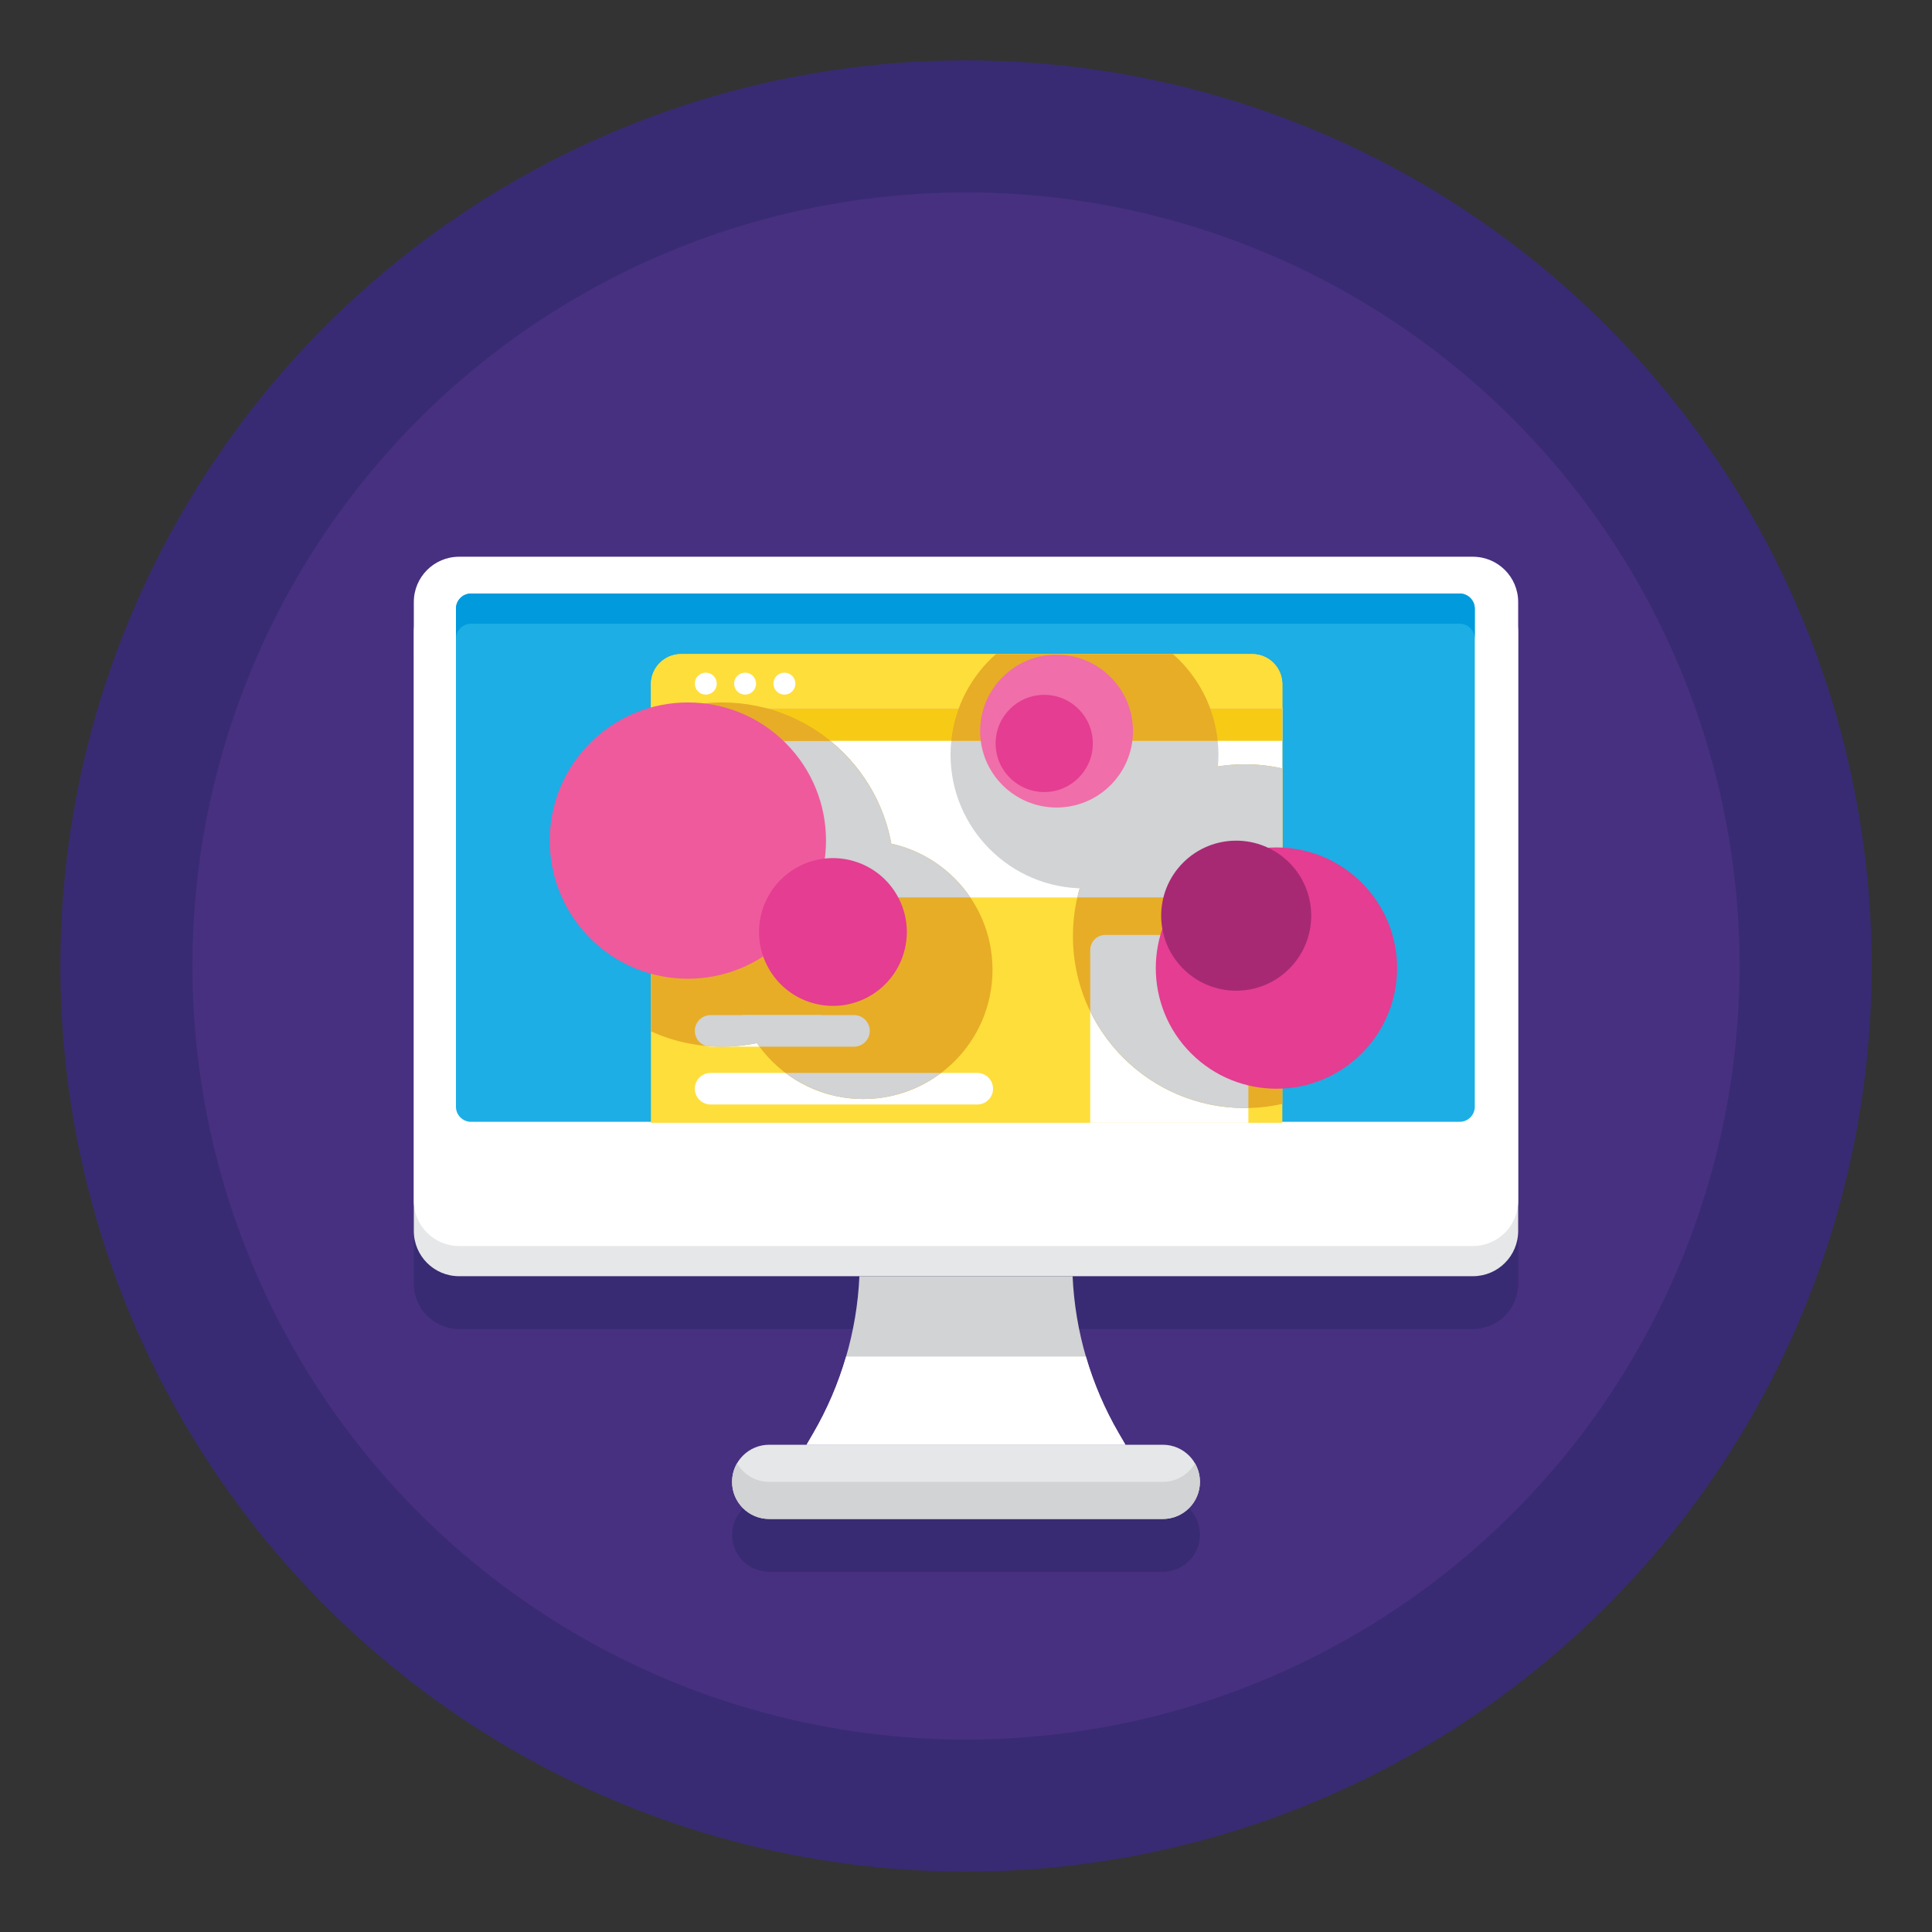 <?xml version="1.0" encoding="UTF-8"?> <svg xmlns="http://www.w3.org/2000/svg" height="512" viewBox="0 0 256 256" width="512"><rect x="0" y="0" width="256" height="256" fill="#333333" stroke="none"/><switch><g><circle cx="128" cy="128" fill="#382b73" r="120"></circle><circle cx="128" cy="128" fill="#473080" r="102.5"></circle><path d="m195.167 80.771h-134.334c-3.314 0-6 2.686-6 6v4 75.333 4c0 3.314 2.686 6 6 6h53.042c-.162 3.62-.76 7.192-1.763 10.647-.51 1.755-1.127 3.479-1.844 5.163-.007.018-.014.036-.021.054-.322.752-.672 1.493-1.035 2.228-.048.098-.089.199-.138.296-.408.813-.843 1.615-1.302 2.404-.007.012-.013.024-.02.036l-.877 1.506h-4.956c-1.823 0-3.396 1.004-4.245 2.478-.004-.007-.009-.013-.013-.02-.095.164-.178.337-.254.512-.006.014-.014.026-.02.04-.109.26-.189.534-.253.814-.016.069-.029.138-.042.208-.052.288-.089.58-.089.883 0 .679.137 1.326.386 1.914.746 1.765 2.494 3.003 4.53 3.003h52.162c2.037 0 3.784-1.238 4.53-3.003.249-.588.386-1.235.386-1.914 0-.303-.037-.596-.089-.883-.013-.07-.026-.139-.042-.208-.064-.28-.143-.554-.253-.814-.006-.014-.014-.026-.02-.04-.076-.176-.159-.348-.254-.512-.004.007-.009.013-.013.02-.849-1.474-2.422-2.478-4.245-2.478h-4.956l-.877-1.506c-.467-.802-.908-1.618-1.324-2.444-.024-.048-.044-.098-.068-.146-1.215-2.442-2.21-4.982-2.968-7.591-1.004-3.454-1.601-7.026-1.763-10.646h53.042c3.314 0 6-2.686 6-6v-4-75.334-4c0-3.314-2.687-6-6-6z" fill="#382b73"></path><path d="m195.167 169.104h-134.334c-3.314 0-6-2.686-6-6v-79.333c0-3.314 2.686-6 6-6h134.333c3.314 0 6 2.686 6 6v79.333c.001 3.314-2.686 6-5.999 6z" fill="#e6e7e8"></path><path d="m195.167 165.104h-134.334c-3.314 0-6-2.686-6-6v-79.333c0-3.314 2.686-6 6-6h134.333c3.314 0 6 2.686 6 6v79.333c.001 3.314-2.686 6-5.999 6z" fill="#fff"></path><path d="m193.417 148.646h-131c-1.105 0-2-.895-2-2v-66c0-1.105.895-2 2-2h131c1.104 0 2 .895 2 2v66c0 1.104-.896 2-2 2z" fill="#1caee4"></path><path d="m193.417 78.646h-131c-1.104 0-2 .896-2 2v4c0-1.104.896-2 2-2h131c1.104 0 2 .896 2 2v-4c0-1.105-.896-2-2-2z" fill="#009add"></path><path d="m149.125 191.438h-42.25l.877-1.506c3.694-6.346 5.795-13.492 6.123-20.827h28.25c.328 7.335 2.43 14.481 6.123 20.827z" fill="#d1d3d4"></path><path d="m154.081 201.271h-52.162c-2.715 0-4.917-2.201-4.917-4.917 0-2.715 2.201-4.917 4.917-4.917h52.162c2.715 0 4.917 2.201 4.917 4.917-.001 2.716-2.202 4.917-4.917 4.917z" fill="#e6e7e8"></path><path d="m154.081 196.354h-52.162c-1.82 0-3.409-.989-4.259-2.458-.418.723-.658 1.563-.658 2.458 0 2.715 2.201 4.917 4.917 4.917h52.162c2.715 0 4.917-2.201 4.917-4.917 0-.896-.24-1.735-.658-2.458-.851 1.469-2.439 2.458-4.259 2.458z" fill="#d1d3d4"></path><path d="m107.752 189.931-.877 1.506h42.25l-.877-1.506c-1.871-3.214-3.33-6.635-4.36-10.181h-31.777c-1.03 3.546-2.488 6.967-4.359 10.181z" fill="#fff"></path><path d="m169.917 148.771h-83.667v-58.104c0-2.209 1.791-4 4-4h75.667c2.209 0 4 1.791 4 4z" fill="#fede3a"></path><path d="m165.917 86.667h-75.667c-2.209 0-4 1.791-4 4v3.458h83.667v-3.458c0-2.21-1.791-4-4-4z" fill="#fede3a"></path><g fill="#fff"><circle cx="93.521" cy="90.586" r="1.456"></circle><path d="m100.185 90.586c0 .804-.652 1.456-1.456 1.456s-1.456-.652-1.456-1.456.652-1.456 1.456-1.456c.804-.001 1.456.651 1.456 1.456z"></path><circle cx="103.938" cy="90.586" r="1.456"></circle><path d="m86.25 93.833h83.667v25.083h-83.667z"></path></g><path d="m86.25 93.833h83.667v4.333h-83.667z" fill="#f7cb15"></path><g fill="#fff"><path d="m113.159 128.068h-19.003c-1.155 0-2.091-.936-2.091-2.091s.936-2.091 2.091-2.091h19.003c1.155 0 2.091.936 2.091 2.091 0 1.154-.936 2.091-2.091 2.091z"></path><path d="m113.159 138.689h-19.003c-1.155 0-2.091-.936-2.091-2.091s.936-2.091 2.091-2.091h19.003c1.155 0 2.091.936 2.091 2.091s-.936 2.091-2.091 2.091z"></path><path d="m129.492 146.35h-35.336c-1.155 0-2.091-.936-2.091-2.091s.936-2.091 2.091-2.091h35.336c1.155 0 2.091.936 2.091 2.091s-.936 2.091-2.091 2.091z"></path><path d="m144.458 148.771h20.958v-22.886c0-1.104-.895-2-2-2h-16.958c-1.105 0-2 .896-2 2z"></path></g><path d="m86.25 136.654c2.871 1.303 6.056 2.035 9.415 2.035 12.595 0 22.806-10.211 22.806-22.806s-10.211-22.806-22.806-22.806c-3.358 0-6.544.732-9.415 2.035z" fill="#e7ad27"></path><circle cx="114.393" cy="128.505" fill="#e7ad27" r="17.12"></circle><path d="m114.393 145.625c3.865 0 7.42-1.296 10.285-3.457h-20.57c2.865 2.161 6.419 3.457 10.285 3.457z" fill="#d1d3d4"></path><path d="m113.159 134.507h-14.783c.565 1.508 1.335 2.911 2.279 4.182h12.504c1.155 0 2.091-.936 2.091-2.091s-.936-2.091-2.091-2.091z" fill="#d1d3d4"></path><path d="m100.209 118.917h28.367c-3.078-4.544-8.282-7.531-14.184-7.531-5.901-.001-11.105 2.987-14.183 7.531z" fill="#d1d3d4"></path><path d="m110.007 98.167h-23.757v20.75h32.014c.132-.993.207-2.004.207-3.033 0-7.159-3.305-13.537-8.464-17.717z" fill="#d1d3d4"></path><path d="m101.499 93.833h-11.643c-1.246.329-2.453.755-3.606 1.279v3.054h23.757c-2.466-1.997-5.349-3.499-8.508-4.333z" fill="#e7ad27"></path><path d="m108.82 134.507h-14.664c-1.155 0-2.091.936-2.091 2.091 0 .935.618 1.717 1.464 1.985.704.066 1.415.106 2.136.106 4.901 0 9.437-1.551 13.155-4.182z" fill="#d1d3d4"></path><ellipse cx="91.167" cy="111.385" fill="#ef5a9d" rx="18.308" ry="18.308" transform="matrix(.707 -.707 .707 .707 -52.059 97.089)"></ellipse><ellipse cx="110.373" cy="123.437" fill="#e43d91" rx="9.792" ry="9.792" transform="matrix(.23 -.973 .973 .23 -35.121 202.498)"></ellipse><path d="m169.917 101.823c-1.602-.357-3.265-.551-4.975-.551-12.578 0-22.775 10.197-22.775 22.775s10.197 22.775 22.775 22.775c1.71 0 3.373-.194 4.975-.551z" fill="#e7ad27"></path><path d="m142.754 118.917h27.163v-17.094c-1.602-.357-3.265-.551-4.975-.551-10.814-.001-19.861 7.538-22.188 17.645z" fill="#d1d3d4"></path><path d="m163.417 123.885h-16.958c-1.105 0-2 .896-2 2v8.124c3.696 7.585 11.479 12.812 20.483 12.812.159 0 .316-.01.475-.013v-20.923c0-1.104-.896-2-2-2z" fill="#d1d3d4"></path><ellipse cx="169.167" cy="128.271" fill="#e43d91" rx="15.988" ry="15.988" transform="matrix(.707 -.707 .707 .707 -41.154 157.189)"></ellipse><ellipse cx="163.833" cy="121.327" fill="#a72973" rx="9.942" ry="9.942" transform="matrix(.707 -.707 .707 .707 -37.806 151.384)"></ellipse><path d="m126.048 98.167c-.06.593-.099 1.193-.099 1.802 0 9.803 7.947 17.75 17.75 17.75s17.75-7.947 17.75-17.75c0-.609-.039-1.209-.099-1.802z" fill="#d1d3d4"></path><path d="m126.048 98.167h35.302c-.464-4.57-2.663-8.621-5.926-11.5h-23.45c-3.263 2.879-5.462 6.93-5.926 11.5z" fill="#e7ad27"></path><circle cx="140" cy="96.875" fill="#f06ea9" r="10.125"></circle><path d="m144.805 98.509c0 3.556-2.883 6.439-6.439 6.439s-6.439-2.883-6.439-6.439 2.883-6.439 6.439-6.439 6.439 2.883 6.439 6.439z" fill="#e43d91"></path></g></switch></svg> 